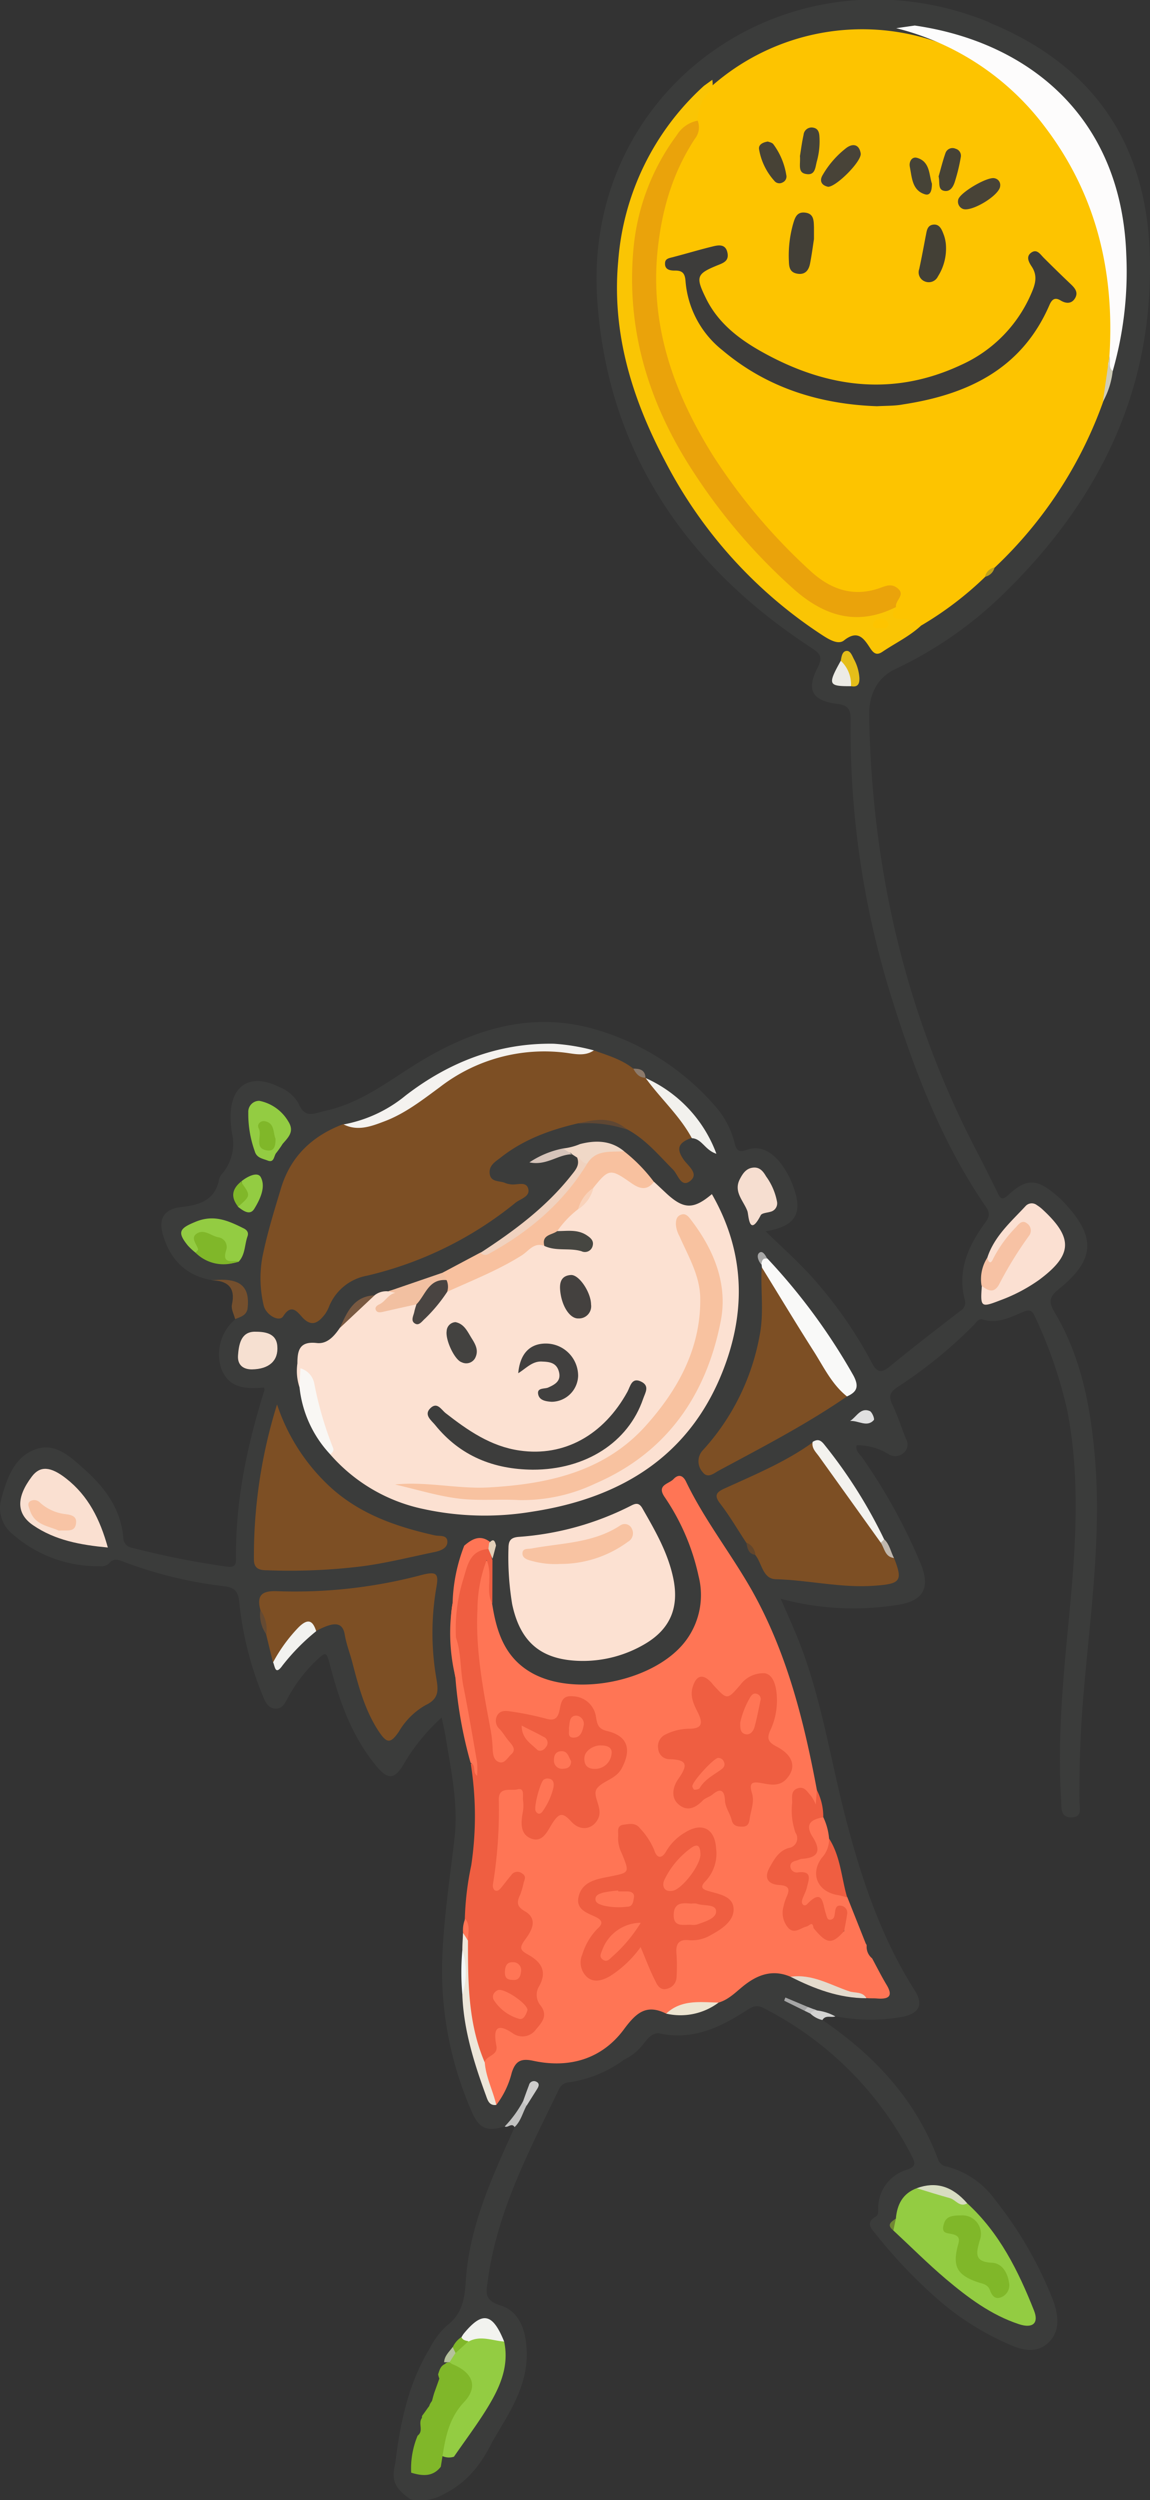 <?xml version="1.0" encoding="UTF-8"?> <svg xmlns="http://www.w3.org/2000/svg" viewBox="0 0 177.99 386.7"><rect x="0" y="0" width="177.99" height="386.7" fill="#333333" stroke="none"/> <defs> <style>.cls-1{fill:#3b3c3b;}.cls-2{fill:#fdc400;}.cls-3{fill:#744f2d;}.cls-4{fill:#c2c2c1;}.cls-5{fill:#d3d3d2;}.cls-6{fill:#fce1d2;}.cls-7{fill:#ff7555;}.cls-8{fill:#7d4f24;}.cls-9{fill:#ef5e41;}.cls-10{fill:#fac504;}.cls-11{fill:#fdfcfc;}.cls-12{fill:#93cc42;}.cls-13{fill:#f8c19f;}.cls-14{fill:#fbe0d2;}.cls-15{fill:#fae0d1;}.cls-16{fill:#f9f9f8;}.cls-17{fill:#f4f2ef;}.cls-18{fill:#80b729;}.cls-19{fill:#f6ded0;}.cls-20{fill:#f7c2a4;}.cls-21{fill:#f3f2ee;}.cls-22{fill:#f6e0d1;}.cls-23{fill:#f9f7f4;}.cls-24{fill:#ede6d9;}.cls-25{fill:#f2f1ed;}.cls-26{fill:#f2c0a1;}.cls-27{fill:#f0d2bf;}.cls-28{fill:#f2f2ef;}.cls-29{fill:#f2f3ef;}.cls-30{fill:#f0d8c7;}.cls-31{fill:#e4dbcd;}.cls-32{fill:#ede5d1;}.cls-33{fill:#d7ddc1;}.cls-34{fill:#e5be19;}.cls-35{fill:#ecebe5;}.cls-36{fill:#d6c4ba;}.cls-37{fill:#795941;}.cls-38{fill:#e0e0e0;}.cls-39{fill:#cecdcc;}.cls-40{fill:#ceccb8;}.cls-41{fill:#5f4733;}.cls-42{fill:#f2f7f7;}.cls-43{fill:#c1b8ae;}.cls-44{fill:#a6a6a6;}.cls-45{fill:#e3d0b9;}.cls-46{fill:#b5c19c;}.cls-47{fill:#654a32;}.cls-48{fill:#a7a7a6;}.cls-49{fill:#8c7a6b;}.cls-50{fill:#62462c;}.cls-51{fill:#c4c4c4;}.cls-52{fill:#bda01d;}.cls-53{fill:#718733;}.cls-54{fill:#eaa30b;}.cls-55{fill:#3d3c3a;}.cls-56{fill:#423f37;}.cls-57{fill:#434036;}.cls-58{fill:#484338;}.cls-59{fill:#484337;}.cls-60{fill:#454338;}.cls-61{fill:#474236;}.cls-62{fill:#464236;}.cls-63{fill:#464337;}.cls-64{fill:#f8c2a0;}.cls-65{fill:#3d3d3c;}.cls-66{fill:#41403f;}.cls-67{fill:#44413f;}.cls-68{fill:#434240;}.cls-69{fill:#464641;}.cls-70{fill:#494441;}.cls-71{fill:#f9d2ba;}.cls-72{fill:#f8c3a2;}.cls-73{fill:#f8c4a5;}</style> </defs> <g id="strokes"> <path class="cls-1" d="M414.17,34.62c16,6.55,24.26,18.6,24.8,35.72.68,21.38-8.13,38.78-23.32,53.28a61.38,61.38,0,0,1-16.11,11c-3.14,1.49-4.05,4.49-4,7.21.42,23.66,5.63,46.2,16.62,67.28q1.63,3.15,3.19,6.33c.43.89.64,1.51,1.76.47,2.73-2.54,4.36-2.49,7.2-.11a15.16,15.16,0,0,1,1.38,1.28c5,5.33,4.87,8.83-.79,13.41-1.65,1.33-1.53,2.1-.56,3.75,4.06,6.88,5.49,14.54,6.15,22.37,1,11.93-.65,23.76-1.69,35.61q-.78,8.72-.71,17.47c0,1,.52,2.49-1.23,2.51s-1.53-1.46-1.6-2.62c-.57-9.08.23-18.1,1.1-27.12,1.07-11.08,2-22.15-.16-33.22a70.14,70.14,0,0,0-5-14.5c-.38-.87-.75-1.17-1.76-.75-2,.83-4,1.93-6.33,1.2-.61-.19-1,.43-1.33.81a70.85,70.85,0,0,1-11.9,9.68c-1.16.79-1.34,1.44-.74,2.69.82,1.69,1.39,3.51,2.09,5.26a1.71,1.71,0,0,1-.31,2.16,1.94,1.94,0,0,1-2.4.22,9.13,9.13,0,0,0-4.91-1.37c-.22.91.46,1.34.85,1.89a87.77,87.77,0,0,1,8.92,16.09c1.77,4.08.63,6.2-3.77,6.76a43.12,43.12,0,0,1-17.77-1c1,2.25,1.81,4.06,2.56,5.9,3.78,9.25,5.15,19.15,7.69,28.73,2.4,9.09,5.41,17.93,10.5,25.94,1.37,2.17.74,3.51-1.75,4.07a28.25,28.25,0,0,1-10.57-.07c-.91-.45-2,0-2.87-.48-.48-.24-1-.47-1.47-.67-.66-.35-1.41-.52-2-.91a5.66,5.66,0,0,0,1.54.75c.36.21.76.36,1.13.55.58.41,1.29.66,1.67,1.32,8.07,5.48,14.48,12.33,17.95,21.61a1.66,1.66,0,0,0,1.38,1.09,13.36,13.36,0,0,1,7.44,5.14A60.21,60.21,0,0,1,424,386.87a11.07,11.07,0,0,1,.42,1.35c.45,1.94.4,3.78-1.17,5.25s-3.52,1.25-5.32.54a42.36,42.36,0,0,1-11.8-7.31,77.48,77.48,0,0,1-9.59-10.08c-.75-.91-1.53-1.76,0-2.66.51-.31.38-.81.4-1.27a6.2,6.2,0,0,1,4.46-6c1.22-.44,1.39-.84.8-2a52.37,52.37,0,0,0-23-23c-1.31-.69-2,0-2.95.55-4.07,2.62-8.33,4.49-13.34,3.33-1.17.08-1.76,1-2.39,1.77a8,8,0,0,1-2.91,2.33,18.86,18.86,0,0,1-8.43,3.49,1.86,1.86,0,0,0-1.65,1.09c-4.59,9.5-9.56,18.84-11,29.51-.25,1.83-.68,3.12,2,3.94,2.9.91,3.89,3.88,4,6.91.23,4.57-1.85,8.36-4.1,12.1-.4.67-.79,1.35-1.18,2-1.65,3.36-3.82,6.25-7.25,8a7.52,7.52,0,0,1-5.38,1c-2.53-1.73-3.08-3-2.42-5.61.75-6.21,2-12.28,5.3-17.72a12.5,12.5,0,0,1,2.67-3.57c2.42-1.82,2.77-4.16,2.95-7,.51-7.74,3.53-14.79,6.68-21.77l.87-1.94a9.22,9.22,0,0,1,1.54-3.58c.39-.66.69-1.36,1.22-2.35a13,13,0,0,0-1.11,2.11c-.87,1.4-1.47,3-3.17,3.72-2.78.84-4,.38-5.18-2.44a54.17,54.17,0,0,1-4.51-23.24c.21-6.37,1.19-12.69,1.92-19,.59-5.2-.55-10.35-1.37-15.48-.14-.9-.36-1.79-.63-3.09a30.55,30.55,0,0,0-5.92,7.28c-1.35,2.27-2.38,2.38-4.09.35-3.79-4.52-5.74-9.9-7.21-15.5-.65-2.44-.64-2.42-2.46-.68a23.11,23.11,0,0,0-4.21,5.66c-.41.76-.81,1.59-1.9,1.51s-1.49-1-1.85-1.86a51.71,51.71,0,0,1-3.69-14.6c-.16-1.66-.73-2.29-2.39-2.47a65.52,65.52,0,0,1-15.12-3.63c-.95-.34-1.84-.93-2.73.19a1.85,1.85,0,0,1-1.32.35,20,20,0,0,1-13.63-5.06,5.13,5.13,0,0,1-1.63-5.37c.85-3.17,2-6.49,5.31-7.66,3.1-1.11,5.51,1.28,7.67,3.22,3.11,2.79,5.52,6.07,5.89,10.43a1.59,1.59,0,0,0,1.4,1.6,131.44,131.44,0,0,0,14.58,2.9c.95.13,1.49,0,1.47-1.13-.12-9,1.73-17.67,4.41-26.2,0-.06,0-.14-.09-.36-2.69.21-5.41.21-6.61-2.95a7.13,7.13,0,0,1,2.21-7.65,3.69,3.69,0,0,0,1.1-2.69c-.22-2.47-.92-3.14-3.48-3.19a2.85,2.85,0,0,1-1.36-.15c-4-.71-6.4-3.24-7.49-7-.75-2.57.22-4,2.88-4.29,2.85-.33,5.25-1.08,5.83-4.38a2.22,2.22,0,0,1,.48-.8,7.15,7.15,0,0,0,1.5-6.21,17.17,17.17,0,0,1-.22-2.58c0-4.92,3.1-6.81,7.52-4.6a5.92,5.92,0,0,1,3,2.55c1,2.4,2.29,1.55,4.25,1.11,5.81-1.3,10.17-5,15.07-7.9,8.08-4.76,16.75-7.4,26.22-4.78A38.84,38.84,0,0,1,371.54,202a13.51,13.51,0,0,1,3.14,5.76c.26,1.06.51,1.69,1.87,1.21,2-.72,3.66.15,5,1.69a12.52,12.52,0,0,1,2.21,3.89c1.6,4.19.43,6.24-4.24,7,2.82,2.76,5.69,5.26,8.14,8.18a66.08,66.08,0,0,1,8.25,12.07c.87,1.7,1.55,1.71,2.92.58,3.53-2.9,7.15-5.68,10.77-8.48a1.49,1.49,0,0,0,.74-1.76c-1.16-4.44.48-8.2,3-11.7.63-.87,1.1-1.47.3-2.64-6.88-10-11.13-21.16-14.7-32.61a138.3,138.3,0,0,1-6.26-42.62c0-1.55-.2-2.37-2.05-2.59-3.92-.48-4.85-2.15-3.06-5.61.93-1.8.21-2.29-1.13-3.17-19.51-12.77-31.51-30.6-33-54-2.06-32.88,30.16-55.12,60.68-42.65" transform="translate(-261.02 -31.11)"></path> <path class="cls-2" d="M422.39,49.37A35.25,35.25,0,0,0,365,90.23c.17.44.32.88.49,1.32,4.34,11,11.8,20,20.31,28.08,3.21,3.05,7,4.45,11.48,3.13,2.05-.6,2.29-.28,1.88,1.9-.07.85-1.47,2,.24,2.44,1.37.35,2.72,1.13,4.23.74a52.52,52.52,0,0,0,9.89-7.53c.51-.46,1-1,1.47-1.43a65.5,65.5,0,0,0,16.76-25.61,66.85,66.85,0,0,0,1.53-7.15C434.21,72.06,430.93,59.65,422.39,49.37Z" transform="translate(-261.02 -31.11)"></path> <path class="cls-3" d="M293.72,229.1c.54,0,1.09-.06,1.63-.06,3.07,0,4.32,1.34,4,4.34-.11,1.18-1.09,1.4-1.94,1.75-.18-.74-.64-1.53-.5-2.21C297.53,230.16,296.18,229.2,293.72,229.1Z" transform="translate(-261.02 -31.11)"></path> <path class="cls-4" d="M339.14,360a17.78,17.78,0,0,0,2.81-3.85.75.75,0,0,1,.59.58c-.63,1.13-.89,2.45-1.88,3.37C340.2,359.36,339.63,360.28,339.14,360Z" transform="translate(-261.02 -31.11)"></path> <path class="cls-5" d="M387.46,342.06a7.76,7.76,0,0,1,2.85.92c-.65.24-1.51-.27-2,.56a3.83,3.83,0,0,1-1.86-1C386.43,341.65,386.93,341.82,387.46,342.06Z" transform="translate(-261.02 -31.11)"></path> <path class="cls-6" d="M307.38,245.69a8,8,0,0,1-.33-3.7c0-2,.31-3.47,3-3.16,1.59.19,2.69-1.05,3.56-2.33,1.51-2,2.88-4.12,5.38-5.05a2.91,2.91,0,0,1,2.14-.61,1.56,1.56,0,0,1,1.6.16c-.39,1.12-1.61,1.28-2.33,2.28a17.19,17.19,0,0,0,3.66-.77c.56-.16,1.19-.62,1.66.18.29.67-.12,1.39.06,2.19,2-1,2.81-3,4.36-4.32,4.44-2.41,9.24-4.15,13.4-7.09a2.23,2.23,0,0,1,2-.16c1.66.6,3.43.26,5.12.59.37.07.87.12,1-.34s-.27-.83-.69-1.07c-1.15-.64-2.48-.26-3.68-.63-.85-.38-.74-.9-.13-1.39a38.78,38.78,0,0,1,2.88-2.7,6.88,6.88,0,0,0,2.47-3.3c2.13-2.88,3.06-3.16,6-1.26a5.24,5.24,0,0,0,3.75.7l1.89,1.77c2.68,2.48,4.2,2.53,7.05.12,4.8,8.36,5.34,17.09,2.2,26-5,14.16-15.91,21-30.17,23.14a44.64,44.64,0,0,1-16.69-.44,26.28,26.28,0,0,1-14.4-8.43c-1.78-4.23-2.19-8.89-4.21-13.05C307.73,243.85,308.43,245,307.38,245.69Z" transform="translate(-261.02 -31.11)"></path> <path class="cls-7" d="M383.38,336.85c-2.56-1.1-4.8-.47-6.95,1.15-1.34,1-2.49,2.35-4.19,2.84-2.69.64-5.48.78-8.11,1.71-3.05-1.51-4.61-.18-6.53,2.41-3.4,4.61-8.46,6.1-14.07,4.88-1.91-.41-2.73.07-3.3,1.83a13.6,13.6,0,0,1-2.39,5,12.26,12.26,0,0,1-2.28-6.55c.69-1.61,1.94-3,1.8-5-.06-.93.88-1.18,1.77-1,.54.14,1,.45,1.53.64a2.53,2.53,0,0,0,2.84-.54,2.31,2.31,0,0,0,.64-2.79,5,5,0,0,1-.09-4.11,2.64,2.64,0,0,0-1.3-3.43c-1.48-.91-1.87-2-.84-3.52.9-1.32,1-2.63-.45-3.75a2.25,2.25,0,0,1-.61-2.58c.21-.78.84-1.56.18-2.44-1.12.1-1.41,1.2-2.16,1.71-1.21.8-2.13.45-2-1,.37-4.4.75-8.78.85-13.19,0-1.95,1.79-2,3.18-2,1.57-.09,1.64,1.15,1.72,2.28s-.1,2.05-.1,3.07a1.8,1.8,0,0,0,.89,1.81c.81.37,1.32-.22,1.82-.73a16.28,16.28,0,0,0,1-1.29c1-1.26,2-1.7,3.33-.41.75.73,1.7,1.35,2.74.62a2.33,2.33,0,0,0,.63-2.81c-.61-1.88,0-3,1.78-3.72a4.44,4.44,0,0,0,2.28-2.61c.75-1.88.19-3.31-1.73-3.9-1.51-.47-2.52-1.15-2.72-2.82a2.84,2.84,0,0,0-1.25-1.94c-1.27-.93-2.44-.75-3,.75-.71,1.93-1.94,2.2-3.72,1.86-1.39-.26-2.77-.62-4.17-.84-.54-.08-1.15-.14-1.52.38s0,1,.27,1.52a14.63,14.63,0,0,1,1.55,2.37A2.51,2.51,0,0,1,339,304c-1.5.4-2.07-.63-2.22-1.78-.94-7.16-2.8-14.22-2.55-21.53a40,40,0,0,1,.84-6.56c.14-.72.3-1.78,1.33-1.62s.52,1.15.59,1.79c.16,1.63-.25,3.29.21,4.91.65,4.15,1.85,8,5.7,10.39,6.79,4.25,19.84,1.58,24.46-5a11.79,11.79,0,0,0,1.79-9.68,34.67,34.67,0,0,0-5.27-12.28c-1.28-1.88.67-2,1.38-2.76s1.43-.67,1.94.39c2.89,6,7,11.17,10.26,16.94,5.38,9.61,8,20.1,10,30.8a3.67,3.67,0,0,1-.15,2.38.74.74,0,0,1-.21,0c-1-.27-1.23-2.14-2.34-1.47s-.42,2-.48,3.1a1.82,1.82,0,0,0,.06.7c1,2.47.56,4.38-2,5.57a3.2,3.2,0,0,0-1.32,1.62c-.53,1.07-.62,2,.91,2.24,1.78.26,1.87,1.36,1.44,2.75a5.93,5.93,0,0,0-.39,2.07c.07,1.42.59,2.27,2.23,1.76.74-.23,1.61-1,2.19.27.3,1.26.7,2.39,2.26,2.56,1.16.13,1.42-.7,1.74-1.5a.86.86,0,0,1,.52-.35c1.38.8,1.42,2.09,1.22,3.57,0-.15.14-.16.15-.2.21-.8-.06-2,1.43-1.71.14,0,.22.21.3.35a.51.51,0,0,1,.13.43A2.29,2.29,0,0,0,396,334c.73,1.35,1.42,2.73,2.21,4.05,1.12,1.83.34,2.3-1.44,2.16-.54-.05-1.08,0-1.62-.06C391.11,339.39,387.38,337.67,383.38,336.85Z" transform="translate(-261.02 -31.11)"></path> <path class="cls-8" d="M352.94,193.57c2.11.77,4.3,1.38,6.1,2.83a8.06,8.06,0,0,1,1.89,1.4l0,0c2.84,2,4.64,4.85,6.69,7.52a2.11,2.11,0,0,1,.46,1.78c-2.09.74-2.44,1.66-1.24,3.38.72,1,2.41,2.18,1,3.29s-1.88-1-2.66-1.77c-2.23-2.24-4.25-4.7-7.1-6.22-2.38-1.5-5-1.37-7.58-.93-4.3,1-8.41,2.48-11.94,5.26-.86.67-1.93,1.25-1.74,2.58s1.6,1,2.44,1.41a3.17,3.17,0,0,0,.69.17c.94.22,2.38-.52,2.78.56.49,1.33-1.11,1.66-1.92,2.3a56.89,56.89,0,0,1-23,11.29,7.83,7.83,0,0,0-5.81,4.65,6.25,6.25,0,0,1-.65,1.26c-1,1.3-2.06,2.17-3.58.48-.8-.9-1.69-2.06-2.91-.13-.61,1-2.74-.2-3.05-1.75a18.26,18.26,0,0,1-.17-7.44c.73-3.62,1.82-7.12,2.88-10.63,1.5-4.95,4.89-8.1,9.64-9.89,4.73.36,8.46-2,12.08-4.53,4.08-2.85,8.17-5.54,13.15-6.67,4.17-1,8.26-.64,12.4-.13C352.21,193.73,352.59,193.84,352.94,193.57Z" transform="translate(-261.02 -31.11)"></path> <path class="cls-9" d="M337.22,279.16c-1.12-2,.12-4.29-.88-6.77a21.74,21.74,0,0,0-1.42,7.59c-.33,6.39.91,12.63,2.07,18.87a20.43,20.43,0,0,1,.28,2.8c.05.8.14,1.71,1,2s1.32-.72,1.87-1.2c.82-.71.21-1.38-.32-2s-.91-1.29-1.43-1.87a1.71,1.71,0,0,1-.42-2.14c.49-.85,1.37-.74,2.12-.62a46.55,46.55,0,0,1,5.52,1.13c1.15.33,1.67-.07,1.93-1,.32-1.18.24-2.68,2.13-2.48a3.71,3.71,0,0,1,3.59,3.15c.19,1.23.36,1.9,1.75,2.23,3.16.76,3.82,2.81,2.22,5.79-.87,1.61-2.77,1.86-3.75,3s.91,3,.15,4.68-2.71,2.16-4.2.52c-1.3-1.42-1.85-1.36-2.88.21-.75,1.14-1.48,3.12-3.3,2.43s-1.6-2.6-1.28-4.28a5.7,5.7,0,0,0,0-1.65c-.08-.7.3-2-.9-1.68-1,.25-2.88-.48-2.85,1.59a71.14,71.14,0,0,1-.91,13.12,1.07,1.07,0,0,0,.23.85c.37.3.75,0,1-.3.55-.66,1.06-1.36,1.61-2a1.14,1.14,0,0,1,1.66-.27c.68.4.44.88.27,1.41a14.92,14.92,0,0,1-.51,1.8c-.52,1.11-.73,1.83.69,2.65,2.13,1.23,1,3.09,0,4.43s-.6,1.66.54,2.3c2.2,1.24,2.83,2.72,1.69,4.82a2.54,2.54,0,0,0,.18,3c1.26,1.63.14,2.72-.71,3.74a2.56,2.56,0,0,1-3.43.68c-2.72-1.88-3.18-.74-2.68,1.83.32,1.6-1.75,1.47-1.85,2.72-2.07-1.93-2.06-4.64-2.54-7.13-.73-3.81-.49-7.68-.5-11.54-.19-1.18.34-2.37,0-3.56a45.71,45.71,0,0,1,1-8.41,51.33,51.33,0,0,0-.08-15.7c.66-.22.67.29.79.68a3.54,3.54,0,0,0-.25-.94,92.17,92.17,0,0,1-2.37-12.35c-.32-2.24-.48-4.49-.87-6.72a27.5,27.5,0,0,1,1.4-10.88c.66-2.22,1.47-3.73,4.15-3,.64.41.19,1.16.51,1.68Z" transform="translate(-261.02 -31.11)"></path> <path class="cls-6" d="M351,288c-6.14-.09-9.45-2.81-10.71-8.78a44.3,44.3,0,0,1-.57-8.68c0-1.18.39-1.64,1.62-1.73a45.27,45.27,0,0,0,17.16-4.73c.73-.37,1.35-.73,1.94.31,2,3.49,4,6.93,4.81,10.95.88,4.42-.5,7.71-4.35,10A18.89,18.89,0,0,1,351,288Z" transform="translate(-261.02 -31.11)"></path> <path class="cls-8" d="M301.32,280.11c-.66-2.48.46-3,2.77-2.89a76.43,76.43,0,0,0,22.32-2.55c2.21-.54,2.54-.16,2.14,2a41.33,41.33,0,0,0,0,14c.28,1.71.52,3.14-1.63,4.15a11.21,11.21,0,0,0-4.15,4.09c-1.32,1.94-1.88,1.85-3.12,0-2.16-3.26-3.14-7-4.1-10.68-.37-1.43-.92-2.8-1.17-4.29-.34-2-1.65-2.06-4.45-.56-1.07-.81-1.81-.61-2.85.35-1.46,1.36-1.92,3.53-3.82,4.47l-1.05-4.31C301.87,282.65,301.74,281.35,301.32,280.11Z" transform="translate(-261.02 -31.11)"></path> <path class="cls-8" d="M399.39,272.08c1.41,3.54,1,4-2.92,4.28-5.21.41-10.26-.87-15.41-1-2-.07-2.1-2.45-3.12-3.72-.53-.58-.93-1.27-1.4-1.9-1.33-2-2.55-4.12-4-6-1-1.26-.76-1.8.61-2.41,4.68-2.13,9.45-4.1,13.66-7.13,3.59,5.08,7.38,10,10.76,15.25C398.2,270.26,398.43,271.42,399.39,272.08Z" transform="translate(-261.02 -31.11)"></path> <path class="cls-8" d="M303.9,248.33a30.35,30.35,0,0,0,8.42,12.94c4.61,4.12,10.16,6,16,7.31.69.16,1.87-.13,1.94.91s-1,1.47-2,1.67c-3.82.79-7.63,1.76-11.5,2.24a91.56,91.56,0,0,1-14.34.58c-1.13,0-2.07-.17-2.1-1.6A78.65,78.65,0,0,1,303.9,248.33Z" transform="translate(-261.02 -31.11)"></path> <path class="cls-10" d="M371.27,43.45c.08.64.14,1.4-.34,1.79-1.48,1.19-1.75,2.84-2,4.53-6.75,6.55-9.14,14.73-9.36,23.91-.26,11.54,3.79,21.58,10,31a84.79,84.79,0,0,0,15.11,17.41c4,3.52,8.52,4.93,13.72,2.83a1.16,1.16,0,0,1,1.32.07c-.95,1.26-.53,2,.94,1.85,1.23-.13,1.93.83,2.95,1-1.79,1.68-4,2.72-6,4.07-.83.56-1.31.35-1.88-.51-.95-1.44-1.88-3-4.09-1.23-.92.72-2.36-.18-3.45-.89a71.11,71.11,0,0,1-24.26-26.9c-5.09-9.63-8.24-19.79-7.23-30.85a40.7,40.7,0,0,1,13.28-27.15" transform="translate(-261.02 -31.11)"></path> <path class="cls-8" d="M392.11,247.09c-6.32,4.35-13.12,7.86-19.85,11.48-.77.42-1.71,1.29-2.5.21a2.49,2.49,0,0,1,.09-3.42,35.74,35.74,0,0,0,8.73-17.63c.71-3.5.14-7,.33-10.57,1-.15,1.34.73,1.69,1.35a200.76,200.76,0,0,0,11.33,17.91A1.18,1.18,0,0,1,392.11,247.09Z" transform="translate(-261.02 -31.11)"></path> <path class="cls-11" d="M402.6,35.06c17.58,2.54,32,14.11,32.74,35.45a55.78,55.78,0,0,1-2.1,18c-1.32-.52-.41-1.53-.51-2.32.82-13-2-25-10.05-35.54a41.2,41.2,0,0,0-22.95-15.18" transform="translate(-261.02 -31.11)"></path> <path class="cls-12" d="M399.68,374.24c.19-2.18,1.06-3.88,3.23-4.69,2.92-.29,5.36,1,7.81,2.34,5,4.58,7.9,10.44,10.34,16.59.77,1.94-.19,2.8-2.31,2.11-4.33-1.42-7.92-4.12-11.34-7-2.81-2.38-5.42-5-8.12-7.5C398.62,375.29,399.5,374.84,399.68,374.24Z" transform="translate(-261.02 -31.11)"></path> <path class="cls-13" d="M345.27,223.81c-1.61-.62-2.43.8-3.48,1.45-3.65,2.31-7.66,3.87-11.56,5.65a12.52,12.52,0,0,1-.65-1.77,1.29,1.29,0,0,1,0-1.22l5.76-3.06c3.57-1.14,6.33-3.57,9.11-5.89a36.85,36.85,0,0,0,7.15-8.29c1.56-2.23,3.64-2.36,6-1.51a25.05,25.05,0,0,1,4.63,4.74c-1.16,1.49-2.35,1-3.61.11-3.13-2.2-3.39-2.15-5.77.81-.85,1.06-1.53,2.24-2.37,3.31a15.38,15.38,0,0,0-3.21,3.38C347,222.59,345.88,223,345.27,223.81Z" transform="translate(-261.02 -31.11)"></path> <path class="cls-9" d="M386.93,329.31c-.15-1.16-.64-.33-1.08-.23-.93.21-1.87,1.22-2.82.22a3.56,3.56,0,0,1-.74-3.33,7.79,7.79,0,0,1,.51-1.57c.57-1.26.14-1.65-1.17-1.74-1.85-.13-2.39-1.16-1.45-2.8.69-1.2,1.36-2.47,2.91-2.93a1.51,1.51,0,0,0,1.05-2.36,10.33,10.33,0,0,1-.51-4.65c0-.84-.23-1.86.85-2.22s1.52.61,2.09,1.21a6.32,6.32,0,0,1,.71,1.3c.07-1,.12-1.6.16-2.25a9,9,0,0,1,1,4.27c-.76.88-1.82,1.45-1.06,3.09,1.23,2.67,1,2.94-2,3.9a1.13,1.13,0,0,0-.82.64c.6.64,2.13.29,2.14,1.67a13.32,13.32,0,0,1-.65,3c2.23-1.11,2.81.4,3.38,2.22.72-1,1.52-2,2.49-1,1.24,1.29.75,2.72-.28,4h0c-.4.9-.64,1.89-2,1.88C388.05,331.65,387.46,330.55,386.93,329.31Z" transform="translate(-261.02 -31.11)"></path> <path class="cls-12" d="M339.05,393.27c.83,3.93-.75,7.27-2.71,10.44-1.57,2.53-3.37,4.92-5.06,7.37a2.49,2.49,0,0,1-2.14-.29,10.88,10.88,0,0,1,2-8.57c1.78-2.54,1.65-3.2-.47-5.48-.49-.83.26-1.33.52-2a5.77,5.77,0,0,1,2.48-2.13A4.83,4.83,0,0,1,339.05,393.27Z" transform="translate(-261.02 -31.11)"></path> <path class="cls-14" d="M413.83,225.63c1.09-3.34,3.69-5.57,5.94-8a1.29,1.29,0,0,1,1.73-.13,5.92,5.92,0,0,1,.93.72c4.74,4.39,4.59,7-.59,10.85a25.74,25.74,0,0,1-6,3.15c-3,1.16-3.1,1.09-2.86-2.2,1.19-.08,2.31-.25,2.88-1.54a30.39,30.39,0,0,1,3.53-5.83,1.13,1.13,0,0,0,.08-1.46c-1.83.61-2.42,2.43-3.53,3.72-.46.53-.61,1.36-1.27,1.66C413.63,227,413.61,226.37,413.83,225.63Z" transform="translate(-261.02 -31.11)"></path> <path class="cls-15" d="M277.71,270.46c-4.25-.4-8.15-1.11-11.56-3.44-2.61-1.78-2.64-4.31-.2-7.54,1.28-1.7,2.91-1.57,5.3.3C274.7,262.47,276.5,266.11,277.71,270.46Z" transform="translate(-261.02 -31.11)"></path> <path class="cls-16" d="M392.11,247.09c-2.27-1.81-3.52-4.38-5-6.75-2.78-4.35-5.44-8.78-8.16-13.18l-.06-.47c-.25-.85-.23-1.44.91-.92a94.06,94.06,0,0,1,13.31,18.09C394,245.54,393.69,246.39,392.11,247.09Z" transform="translate(-261.02 -31.11)"></path> <path class="cls-17" d="M352.94,193.57c-1.37.94-2.9.56-4.33.37a26.44,26.44,0,0,0-19.51,5.31c-2.72,2-5.4,4.1-8.6,5.3-2,.76-4.11,1.57-6.3.47a21.12,21.12,0,0,0,9.61-4.48c6.66-5.13,14.29-8.14,22.92-8A31.73,31.73,0,0,1,352.94,193.57Z" transform="translate(-261.02 -31.11)"></path> <path class="cls-7" d="M391.67,329.78c.15-.84.34-1.68.45-2.53a1.11,1.11,0,0,0-.94-1.39c-.78-.13-.85.5-.93,1.05s-.09,1-.66,1.11-.61-.54-.77-1c-.48-1.4-.39-4-2.88-1.4-.45.46-.92,0-.78-.59s.59-1.29.75-2c.26-1.14.93-2.6-1.36-2.33a1,1,0,0,1-1.2-.86c-.06-.71.54-.87,1.08-1a3.46,3.46,0,0,1,.66-.23c2.62-.14,3.06-1.29,1.68-3.43-1.25-2-.13-2.69,1.68-3a9.57,9.57,0,0,1,.89,3.29,3.23,3.23,0,0,1-.32,2.87c-1.72,2.94-1.24,4.18,2,5.4a3.16,3.16,0,0,1,1.14.79l2.82,7.09c-2.8.05-.36,2.19-1.33,3.14C392.1,333.46,393.22,331.05,391.67,329.78Z" transform="translate(-261.02 -31.11)"></path> <path class="cls-18" d="M330.93,396.72c3.29,1.31,4.15,3.53,1.91,5.92-2.75,2.93-3,6.47-3.6,10-1.23,1.58-2.86,1.44-4.58.91a13.16,13.16,0,0,1,1-5.73c1-.76,0-1.93.68-2.76a.46.46,0,0,1,.05-.36c.37-.47.71-1,1.06-1.45.39-1.38,2.59-2.08,1.75-3.92a2.67,2.67,0,0,1-.37-1c.21-.62.35-1.28,1.08-1.6A.67.67,0,0,1,330.93,396.72Z" transform="translate(-261.02 -31.11)"></path> <path class="cls-12" d="M291.28,224.86a10.43,10.43,0,0,1-1.19-1.11c-1.7-2.1-1.28-2.66,1.22-3.68,2.8-1.15,5-.18,7.37,1,.63.3.85.71.64,1.29-.46,1.3-.33,2.81-1.37,3.9-1.54.44-2.74.53-2.66-1.72.06-1.55-1.37-1.7-2.49-1.93-.8-.16-.84.42-.78,1S292.31,224.9,291.28,224.86Z" transform="translate(-261.02 -31.11)"></path> <path class="cls-19" d="M381.27,216.91a1.34,1.34,0,0,1-1,1.62c-.52.16-1.33.19-1.51.54-1.83,3.55-1.86-.09-2.06-.63-.58-1.61-2.22-3-1.15-5,.47-.9,1-1.64,2.05-1.74s1.57.64,2,1.37A9.67,9.67,0,0,1,381.27,216.91Z" transform="translate(-261.02 -31.11)"></path> <path class="cls-12" d="M301.15,201.37a6.7,6.7,0,0,1,4.49,3.19c1,1.57,0,2.45-.88,3.48a16.31,16.31,0,0,1-.95,1.35c-.43.44-.3,1.63-1.36,1.22-.75-.3-1.71-.39-2-1.44a17,17,0,0,1-1-6A1.69,1.69,0,0,1,301.15,201.37Z" transform="translate(-261.02 -31.11)"></path> <path class="cls-20" d="M413.83,225.63c.19.74.51,1.08.91.16a19.9,19.9,0,0,1,3.54-4.89c.46-.54,1-1.17,1.75-.53a1.33,1.33,0,0,1,.23,1.91,59,59,0,0,0-4.64,7.55c-.84,1.42-1.75.84-2.68.14A6.14,6.14,0,0,1,413.83,225.63Z" transform="translate(-261.02 -31.11)"></path> <path class="cls-21" d="M397.34,269.71q-4.77-6.66-9.54-13.31c-.48-.68-1.2-1.29-1-2.28.83-.51,1.29-.26,1.89.53a75.61,75.61,0,0,1,9.17,14.54C398,269.69,397.79,269.81,397.34,269.71Z" transform="translate(-261.02 -31.11)"></path> <path class="cls-22" d="M300,242.91c-1.2,0-2.27-.56-2.14-2.2s.44-3.58,2.54-3.63c1.39,0,3.37.1,3.54,2.2C304.14,241.56,302.68,242.87,300,242.91Z" transform="translate(-261.02 -31.11)"></path> <path class="cls-23" d="M307.38,245.69c0-.94.09-1.88.14-2.95a3.05,3.05,0,0,1,2.12,2.24,55,55,0,0,0,2.93,10.07c.18.4-.09.74-.44,1A17.87,17.87,0,0,1,307.38,245.69Z" transform="translate(-261.02 -31.11)"></path> <path class="cls-24" d="M333.45,331.23c0,6.41,0,12.83,2.6,18.88.18,2.3,1.27,4.36,1.78,6.56-1.08.16-1.34-.73-1.58-1.41-1.83-5-3.46-10.14-3.67-15.56a27,27,0,0,0,0-7.07c0-.85.07-1.7.1-2.55C333.37,330.18,333.11,330.9,333.45,331.23Z" transform="translate(-261.02 -31.11)"></path> <path class="cls-25" d="M368.1,207.15c-1.88-3.49-4.86-6.13-7.15-9.3a20.67,20.67,0,0,1,10.95,11.71C370.12,209,369.67,207.23,368.1,207.15Z" transform="translate(-261.02 -31.11)"></path> <path class="cls-9" d="M392.14,324.58a12.92,12.92,0,0,0-1.36-.35c-3.16-.47-4.45-3.21-2.58-5.76a4.25,4.25,0,0,0,1.14-3C391.13,318.27,391.24,321.54,392.14,324.58Z" transform="translate(-261.02 -31.11)"></path> <path class="cls-26" d="M329.62,227.92l.52,1.18c-2.06.62-2.76,2.94-4.67,3.75-1.77.39-3.53.77-5.29,1.18-.42.09-.82.1-1-.32s.21-.71.55-.86c.93-.42,1.36-1.56,2.48-1.78l-1.1-.23Z" transform="translate(-261.02 -31.11)"></path> <path class="cls-27" d="M351.92,211.05c-3.74,6.13-9,10.56-15.27,14a1,1,0,0,1-1.27-.17c5.21-3.39,10.17-7.06,14.07-12,.65-.82,1.34-1.57.9-2.72C351.28,209.74,351.57,210.45,351.92,211.05Z" transform="translate(-261.02 -31.11)"></path> <path class="cls-7" d="M331.59,284.37c.83,2.45.66,5.05,1.15,7.56.78,3.9,1.44,7.83,2.12,11.75a14.32,14.32,0,0,1,0,2.09c-.76-.61-.12-1.69-1-2a67.54,67.54,0,0,1-2.35-13.15c-.37-1.78,0-3.65-.65-5.39A.94.94,0,0,1,331.59,284.37Z" transform="translate(-261.02 -31.11)"></path> <path class="cls-18" d="M291.28,224.86c.14-.17.43-.39.4-.53-.22-.84-1.27-1.8-.13-2.47s2.19.44,3.33.63a1.51,1.51,0,0,1,1.14,2c-.7,2.23,1,1.53,1.93,1.7A6.14,6.14,0,0,1,291.28,224.86Z" transform="translate(-261.02 -31.11)"></path> <path class="cls-7" d="M331.59,284.37l-.41.44a14.23,14.23,0,0,1-.11-5.74,26.33,26.33,0,0,1,1.8-8.89c1.25-1.09,2.55-1.78,4.09-.5.1.41.09.78-.35,1-2.94.25-3.23,2.57-3.91,4.75A25.88,25.88,0,0,0,331.59,284.37Z" transform="translate(-261.02 -31.11)"></path> <path class="cls-28" d="M303.29,288.21a24.36,24.36,0,0,1,3.95-5.42c1.39-1.36,2.16-1.14,2.72.61a32.37,32.37,0,0,0-5.22,5.31C303.61,290.29,303.59,288.89,303.29,288.21Z" transform="translate(-261.02 -31.11)"></path> <path class="cls-29" d="M339.05,393.27c-1.83-.13-3.66-1-5.51,0-.63.25-1.13.26-1.11-.64a3.92,3.92,0,0,1,.37-.59C335.69,388.53,337.26,388.86,339.05,393.27Z" transform="translate(-261.02 -31.11)"></path> <path class="cls-30" d="M351.92,211.05c-.74.08-.95-.78-1.57-.9l-.79-.51c-.27-.6-1.47.25-1.4-.9a9.44,9.44,0,0,0,2.63-.68c2.39-.62,4.77-.59,6.82,1.11C355.56,209.33,353.3,208.86,351.92,211.05Z" transform="translate(-261.02 -31.11)"></path> <path class="cls-12" d="M298.41,213.8c.95-.77,2.55-1.55,3-.56.75,1.48-.13,3.35-1,4.78-.69,1.18-1.75.36-2.57-.27A7,7,0,0,0,298.41,213.8Z" transform="translate(-261.02 -31.11)"></path> <path class="cls-31" d="M383.38,336.85c3.33-.49,6.15,1.27,9.11,2.26.84.28,2.06,0,2.63,1.06C390.9,340.16,387.08,338.73,383.38,336.85Z" transform="translate(-261.02 -31.11)"></path> <path class="cls-32" d="M364.13,342.55c2.36-2.22,5.27-1.76,8.11-1.71A9.84,9.84,0,0,1,364.13,342.55Z" transform="translate(-261.02 -31.11)"></path> <path class="cls-33" d="M410.72,371.89c-1.17.68-1.78-.55-2.67-.8-1.73-.48-3.43-1-5.14-1.54C405.87,368.47,408.41,369.23,410.72,371.89Z" transform="translate(-261.02 -31.11)"></path> <path class="cls-34" d="M391.15,133.31c.11-.62.21-1.42.84-1.52s.91.71,1.18,1.24a7.08,7.08,0,0,1,.86,2.87c.05.92-.19,1.56-1.3,1.34C391.72,136.12,391.57,134.66,391.15,133.31Z" transform="translate(-261.02 -31.11)"></path> <path class="cls-35" d="M391.15,133.31a5,5,0,0,1,1.58,3.93C389.21,137.26,389.09,137,391.15,133.31Z" transform="translate(-261.02 -31.11)"></path> <path class="cls-18" d="M298.41,213.8a.56.56,0,0,0,0,.23c1.42,2,1.42,2-.53,3.72C296.71,216.27,296.89,215,298.41,213.8Z" transform="translate(-261.02 -31.11)"></path> <path class="cls-36" d="M348.16,208.74l1.4.9c-2.15,0-3.95,1.81-6.6,1.25A14.39,14.39,0,0,1,348.16,208.74Z" transform="translate(-261.02 -31.11)"></path> <path class="cls-37" d="M319,231.45l-5.38,5.05C314.72,234.12,315.72,231.59,319,231.45Z" transform="translate(-261.02 -31.11)"></path> <path class="cls-38" d="M392.59,250.89c1-.63,1.61-2.14,3.05-1.54.36.15.78,1.22.63,1.39C395.21,251.94,393.87,250.78,392.59,250.89Z" transform="translate(-261.02 -31.11)"></path> <path class="cls-7" d="M331.07,279.07c0,1.92.07,3.83.11,5.74a22.64,22.64,0,0,1,.36,5.81A28.82,28.82,0,0,1,331.07,279.07Z" transform="translate(-261.02 -31.11)"></path> <path class="cls-39" d="M342.54,356.77l-.59-.58c.31-.87.62-1.74.95-2.6a.78.78,0,0,1,1.11-.52c.59.27.39.75.13,1.16Z" transform="translate(-261.02 -31.11)"></path> <path class="cls-40" d="M432.73,86.18c.29.75-.27,1.68.51,2.32a12.78,12.78,0,0,1-1.53,4.77Z" transform="translate(-261.02 -31.11)"></path> <path class="cls-41" d="M350.51,204.9c2.65-.72,5.26-1.12,7.58.93A18.57,18.57,0,0,0,350.51,204.9Z" transform="translate(-261.02 -31.11)"></path> <path class="cls-42" d="M332.59,332.63a12.51,12.51,0,0,1,0,7.07A38,38,0,0,1,332.59,332.63Z" transform="translate(-261.02 -31.11)"></path> <path class="cls-43" d="M397.34,269.71l.53-.52c.85.78,1,1.93,1.52,2.89C398,271.93,397.92,270.59,397.34,269.71Z" transform="translate(-261.02 -31.11)"></path> <path class="cls-44" d="M385.51,342.09l-3.1-1.53c0-.16.11-.33.17-.5l3.5,1.47C386,341.86,385.72,341.92,385.51,342.09Z" transform="translate(-261.02 -31.11)"></path> <path class="cls-45" d="M336.72,269.78c.68-.83.91-.34,1.07.37l-.54,2.05-.64-1.53C336.64,270.37,336.68,270.08,336.72,269.78Z" transform="translate(-261.02 -31.11)"></path> <path class="cls-18" d="M332.43,392.58c.21.49.67.55,1.11.64l-2,1.81c-.72,0-.72-.41-.43-.92A3.74,3.74,0,0,1,332.43,392.58Z" transform="translate(-261.02 -31.11)"></path> <path class="cls-46" d="M331.09,394.11c.15.31.29.62.43.92l-.93,1.44-.83,0C329.8,395.47,330.55,394.85,331.09,394.11Z" transform="translate(-261.02 -31.11)"></path> <path class="cls-47" d="M301.32,280.11a5.27,5.27,0,0,1,.92,3.79A5.31,5.31,0,0,1,301.32,280.11Z" transform="translate(-261.02 -31.11)"></path> <path class="cls-7" d="M333.45,331.23l-.76-1.15a4.73,4.73,0,0,1,.33-2.2C333.86,328.91,333.45,330.1,333.45,331.23Z" transform="translate(-261.02 -31.11)"></path> <path class="cls-48" d="M379.76,225.77c-.74-.12-.83.39-.91.92-.48-.56-.8-1.45-.3-1.83S379.49,225.25,379.76,225.77Z" transform="translate(-261.02 -31.11)"></path> <path class="cls-49" d="M360.93,197.8c-1,0-1.47-.65-1.89-1.4C360,196.37,360.87,196.57,360.93,197.8Z" transform="translate(-261.02 -31.11)"></path> <path class="cls-50" d="M376.54,269.7a2.24,2.24,0,0,1,1.4,1.9C376.84,271.44,376.69,270.57,376.54,269.7Z" transform="translate(-261.02 -31.11)"></path> <path class="cls-51" d="M385.51,342.09l.57-.56,1.38.53c-.39.05-.78.09-1,.49Z" transform="translate(-261.02 -31.11)"></path> <path class="cls-52" d="M413.48,120.31a1.84,1.84,0,0,1,1.47-1.43A1.88,1.88,0,0,1,413.48,120.31Z" transform="translate(-261.02 -31.11)"></path> <path class="cls-53" d="M399.68,374.24l-.39,1.84C398.15,375.19,399,374.74,399.68,374.24Z" transform="translate(-261.02 -31.11)"></path> <path class="cls-54" d="M399.7,125c-6,3-11.1,1.43-15.88-2.82a89.28,89.28,0,0,1-15.28-17.77c-7-10.58-10.68-22.16-9.46-35A34.76,34.76,0,0,1,365.78,52,4.87,4.87,0,0,1,369,49.77a2.82,2.82,0,0,1-.42,2.79C365,58,363.33,64,362.74,70.46c-1,11.48,2.68,21.54,8.56,31a90.18,90.18,0,0,0,15.1,17.91c3,2.77,6.46,4.13,10.59,2.76,1-.33,2-.93,3.07.07S399.52,124,399.7,125Z" transform="translate(-261.02 -31.11)"></path> <path class="cls-55" d="M396.74,93.94c-8.67-.31-16.89-2.75-23.87-8.63a15.17,15.17,0,0,1-5.75-10.73c-.09-1.25-.53-1.65-1.7-1.62-.73,0-1.52-.16-1.47-1.13,0-.81.81-.81,1.41-1,2-.52,3.94-1.11,5.92-1.59.91-.23,2-.43,2.31.87s-.5,1.63-1.44,2c-3.35,1.36-3.51,1.79-1.85,5.17,1.89,3.84,5.16,6.32,8.77,8.32,9.92,5.51,20.19,6.89,30.75,1.93a21.31,21.31,0,0,0,10.83-11.06c.64-1.47,1-2.76,0-4.21-.4-.62-.88-1.49,0-2.09s1.38.29,1.93.83q2,2,4.05,3.95c.66.62,1.33,1.29.81,2.23s-1.41.92-2.25.41-1.33-.26-1.74.69c-4.29,9.91-12.67,13.86-22.67,15.38C399.59,93.89,398.32,93.86,396.74,93.94Z" transform="translate(-261.02 -31.11)"></path> <path class="cls-56" d="M387,68.09c-.13.84-.32,2.31-.6,3.76-.19,1-.71,1.78-1.92,1.6s-1.33-1-1.36-1.9a18.06,18.06,0,0,1,.65-5.8c.27-.9.54-1.89,1.81-1.76,1.43.14,1.38,1.25,1.42,2.28C387,66.66,387,67.05,387,68.09Z" transform="translate(-261.02 -31.11)"></path> <path class="cls-57" d="M407.42,68.94a8.06,8.06,0,0,1-1.23,4.92,1.57,1.57,0,0,1-2,.79,1.51,1.51,0,0,1-.9-1.93c.37-1.69.68-3.39,1-5.07.17-.73.17-1.69,1.2-1.8s1.35.92,1.64,1.68A5.9,5.9,0,0,1,407.42,68.94Z" transform="translate(-261.02 -31.11)"></path> <path class="cls-58" d="M389.19,60c-1-.21-1.41-.9-.83-1.84A14.38,14.38,0,0,1,392,54c1-.75,2-.58,2.23.82C394.46,56,390.47,60,389.19,60Z" transform="translate(-261.02 -31.11)"></path> <path class="cls-59" d="M415.82,59.89c-.08,1.45-4.59,4.15-5.84,3.5a1.21,1.21,0,0,1-.66-1.37c.18-1.08,4.54-3.64,5.64-3.34A1.07,1.07,0,0,1,415.82,59.89Z" transform="translate(-261.02 -31.11)"></path> <path class="cls-60" d="M384.83,55.25c.14-.82.29-2.06.56-3.28a1.25,1.25,0,0,1,1.53-1.11c.75.15.9.76.93,1.43a11.46,11.46,0,0,1-.39,3.73c-.27.94-.22,2.28-1.7,2C384.44,57.79,384.94,56.56,384.83,55.25Z" transform="translate(-261.02 -31.11)"></path> <path class="cls-61" d="M379.86,53c.19.08.65.15.85.41a10.8,10.8,0,0,1,2,4.74,1,1,0,0,1-.57,1.18,1,1,0,0,1-1.29-.27,9.7,9.7,0,0,1-2.34-4.82C378.37,53.56,378.94,53.15,379.86,53Z" transform="translate(-261.02 -31.11)"></path> <path class="cls-62" d="M406.29,58.4c.31-1.06.62-2.35,1.06-3.6a1.15,1.15,0,0,1,1.56-.69,1.12,1.12,0,0,1,.82,1.28,28.35,28.35,0,0,1-.94,3.87c-.23.71-.69,1.57-1.67,1.36S406.52,59.35,406.29,58.4Z" transform="translate(-261.02 -31.11)"></path> <path class="cls-63" d="M405.26,59.53c0,1-.22,1.9-1.09,1.63-2-.62-2-2.6-2.33-4.23-.17-.77.29-1.64,1.11-1.41C405,56.11,404.79,58.17,405.26,59.53Z" transform="translate(-261.02 -31.11)"></path> <path class="cls-64" d="M322.15,260.71c4.93-.5,9.72.73,14.59.45,9.12-.52,17.86-2.43,24.24-9.55,4.92-5.49,8.49-11.87,8.42-19.6,0-3.54-1.86-6.61-3.24-9.75a4.32,4.32,0,0,1-.53-1.77c0-.67.09-1.27.83-1.52s1.18.38,1.53.84c3.53,4.61,5.69,9.9,4.59,15.59-2.23,11.48-8.37,20.39-19.39,25.15a26.29,26.29,0,0,1-11.84,2.57c-3.14-.17-6.32.15-9.42-.24C328.63,262.46,325.41,261.45,322.15,260.71Z" transform="translate(-261.02 -31.11)"></path> <path class="cls-65" d="M343.47,258.42c-6.07-.05-11.23-2.12-15.11-6.92-.58-.71-1.79-1.56-.73-2.59s1.67.22,2.37.77c3.44,2.68,7,5.15,11.45,5.78,6.9,1,13-2.4,16.68-9.09.45-.83.65-2.26,2.08-1.59s.68,1.72.35,2.68C358.26,254.2,351.65,258.44,343.47,258.42Z" transform="translate(-261.02 -31.11)"></path> <path class="cls-66" d="M341.23,243.5c.28-3.14,1.92-4.72,4.58-4.58a5,5,0,0,1,4.69,5,4.14,4.14,0,0,1-4.1,4c-.86-.06-1.91-.19-2.09-1.19s.94-.78,1.52-1c1.06-.47,2.06-1,1.71-2.41s-1.39-1.58-2.58-1.62C343.43,241.58,342.47,242.74,341.23,243.5Z" transform="translate(-261.02 -31.11)"></path> <path class="cls-67" d="M352.5,232.86a1.89,1.89,0,0,1-1.95,2.17c-1.42.06-2.73-2.16-2.85-4.63-.05-1.21.39-2,1.67-2.09S352.48,231,352.5,232.86Z" transform="translate(-261.02 -31.11)"></path> <path class="cls-68" d="M331.52,235.6c1.38.28,1.87,1.5,2.52,2.53s1.09,1.94.5,3.06a1.57,1.57,0,0,1-2.05.62c-1.09-.33-2.55-3.42-2.34-4.83A1.44,1.44,0,0,1,331.52,235.6Z" transform="translate(-261.02 -31.11)"></path> <path class="cls-69" d="M345.27,223.81c-.46-1.76,1.19-1.67,2-2.29,1.55,0,3.14-.3,4.57.65.62.41,1.15.87.89,1.7a1.23,1.23,0,0,1-1.72.76C349.15,224.07,347.11,224.68,345.27,223.81Z" transform="translate(-261.02 -31.11)"></path> <path class="cls-70" d="M325.47,232.85c1.41-1.43,1.88-4,4.67-3.75a2.54,2.54,0,0,1,.09,1.82,24.36,24.36,0,0,1-3.4,4.11c-.46.39-.92,1.15-1.54.81-.79-.42-.26-1.23-.14-1.87C325.23,233.59,325.36,233.22,325.47,232.85Z" transform="translate(-261.02 -31.11)"></path> <path class="cls-71" d="M350.5,218.14a5.69,5.69,0,0,1,2.37-3.31A5.44,5.44,0,0,1,350.5,218.14Z" transform="translate(-261.02 -31.11)"></path> <path class="cls-9" d="M360.17,332.26a17.09,17.09,0,0,1-4.78,4.52c-1.15.64-2.44,1.05-3.52.11a3.06,3.06,0,0,1-.72-3.5,9.73,9.73,0,0,1,2.37-4c.78-.68.82-1.23-.22-1.75-1.38-.67-3.24-1.17-2.71-3.26.58-2.28,2.81-2.64,4.65-3,3.23-.66,3.28-.52,2-3.65a5.08,5.08,0,0,1-.55-2.5c.08-.72-.31-1.75.83-1.9.88-.11,1.86-.38,2.59.6a11.08,11.08,0,0,1,2.16,3.31c.38,1.24,1.13,1.49,1.87.18a8.13,8.13,0,0,1,3-2.94c2.55-1.55,4.51-.54,4.71,2.48a6.22,6.22,0,0,1-1.54,5c-1.08,1.08-.58,1.37.49,1.67,1.58.46,3.65.77,3.76,2.66s-1.78,3.16-3.44,4.06a5.75,5.75,0,0,1-3.39.85c-1.76-.22-2.16.67-2,2.21a27.89,27.89,0,0,1,0,3.54,1.88,1.88,0,0,1-1.38,1.73c-1,.34-1.51-.34-1.84-1.05C361.62,335.93,361,334.19,360.17,332.26Z" transform="translate(-261.02 -31.11)"></path> <path class="cls-9" d="M381.27,294.13a10.81,10.81,0,0,1-1,4.55c-.57,1.21-.45,1.84.9,2.54,2.68,1.38,3.14,3.28,1.6,5-1.08,1.23-2.51.93-3.75.7-1.53-.29-2.13-.17-1.61,1.55.41,1.33-.18,2.63-.36,3.94-.1.71-.27,1.21-1.1,1.22s-1.47-.12-1.68-1c-.26-1.06-1-1.94-1.05-3.1-.06-1.36-.59-2-1.91-.88-.46.39-1.16.53-1.58,1-1.15,1.14-2.4,1.68-3.73.5s-.65-3,0-3.89c1.53-2.17,1.42-3-1.38-3.06a1.75,1.75,0,0,1-1.73-1.64,2,2,0,0,1,1.11-2.17,8.18,8.18,0,0,1,3.62-.9c1.94,0,2.31-.7,1.42-2.49-.64-1.28-1.27-2.52-.8-4,.55-1.78,1.53-2.05,2.8-.74.17.17.3.37.46.54,2.08,2.26,2.07,2.25,4.12-.12a4.39,4.39,0,0,1,3.79-1.77C380.66,290.12,381.27,291.81,381.27,294.13Z" transform="translate(-261.02 -31.11)"></path> <path class="cls-7" d="M386.93,329.31c2.06,2.52,2.84,2.6,4.74.47.05,1.26,0,2.41-1.76,2.37A2.71,2.71,0,0,1,386.93,329.31Z" transform="translate(-261.02 -31.11)"></path> <path class="cls-7" d="M342.66,342c-.05.15-.09.3-.15.44-.24.52-.55,1.11-1.19.9a6.89,6.89,0,0,1-3.87-2.89,1,1,0,0,1,.23-1.27,1.11,1.11,0,0,1,.39-.26C339,338.53,342.67,341,342.66,342Z" transform="translate(-261.02 -31.11)"></path> <path class="cls-7" d="M354.05,301.07c1.42,0,1.76.65,1.61,1.4a2.57,2.57,0,0,1-2.56,2.23c-1.18,0-1.7-.6-1.63-1.74S353,301,354.05,301.07Z" transform="translate(-261.02 -31.11)"></path> <path class="cls-7" d="M345.67,306.18c1.05,0,1.13.71,1,1.44a10.48,10.48,0,0,1-1.65,3.61c-.26.44-.75.61-1.09,0s.73-4.57,1.27-4.89A1.69,1.69,0,0,1,345.67,306.18Z" transform="translate(-261.02 -31.11)"></path> <path class="cls-7" d="M341.76,298c1.28.66,2.34,1.15,3.35,1.72a1,1,0,0,1,.41,1.6c-.34.52-1,.79-1.41.37C343.12,300.72,341.77,300,341.76,298Z" transform="translate(-261.02 -31.11)"></path> <path class="cls-7" d="M349.07,298.35c.16-.74,0-1.88,1.17-1.89a1.27,1.27,0,0,1,1.11,1.55c-.18.82-.42,1.83-1.51,1.85S349.17,299,349.07,298.35Z" transform="translate(-261.02 -31.11)"></path> <path class="cls-7" d="M349.41,303.49c0,.87-.5,1.16-1.18,1.18a1.26,1.26,0,0,1-1.47-1.37c0-.68.25-1.24,1-1.33C348.9,301.83,349,302.86,349.41,303.49Z" transform="translate(-261.02 -31.11)"></path> <path class="cls-7" d="M340.33,337.33c-1,0-1.2-.53-1.16-1.34s.32-1.42,1.19-1.39a1.22,1.22,0,0,1,1.32,1.29C341.62,336.65,341.41,337.48,340.33,337.33Z" transform="translate(-261.02 -31.11)"></path> <path class="cls-72" d="M347.68,273a13.48,13.48,0,0,1-4.43-.49c-.65-.16-1.35-.42-1.37-1.1,0-.9.83-.69,1.41-.8,4.65-.87,9.54-.81,13.72-3.56a1.2,1.2,0,0,1,1.81.52,1.5,1.5,0,0,1-.61,2A17.58,17.58,0,0,1,347.68,273Z" transform="translate(-261.02 -31.11)"></path> <path class="cls-2" d="M398.55,127.81c-.36.71-1.05.4-1.61.44s-.88-.15-.78-.6c.17-.74.83-.84,1.49-.74A.9.9,0,0,1,398.55,127.81Z" transform="translate(-261.02 -31.11)"></path> <path class="cls-18" d="M409.72,373.76a2.87,2.87,0,0,1,2.93,3.9c-.51,1.85-.94,3.29,1.9,3.42,1.49.07,2.38,1.43,2.63,3a2,2,0,0,1-1.19,2.33c-1,.42-1.47-.31-1.75-1.08-.37-1-1.26-1-2.06-1.3-3-1.08-3.74-2.39-2.93-5.52.2-.74.45-1.4-.48-1.75s-2.12,0-1.7-1.56C407.36,374.09,408,373.75,409.72,373.76Z" transform="translate(-261.02 -31.11)"></path> <path class="cls-73" d="M270.11,267.85c-1.5-.73-3.71-.8-4.46-3.15-.16-.52-.51-1.09.12-1.45a1.24,1.24,0,0,1,1.48.3,7.08,7.08,0,0,0,3.51,1.69c.91.15,2.31.13,2,1.64C272.53,268.13,271.32,267.74,270.11,267.85Z" transform="translate(-261.02 -31.11)"></path> <path class="cls-18" d="M327.83,402.65c.13-.48.26-1,.4-1.44.34-.95.69-1.9,1-2.85,1.3.37,1,1.22.5,2A28.56,28.56,0,0,1,327.83,402.65Z" transform="translate(-261.02 -31.11)"></path> <path class="cls-18" d="M303.67,207.25c0,1-.16,1.92-1.19,1.81-2.31-.26-.81-2.3-1.41-3.41-.37-.69.34-1.28,1-1.12C303.59,204.87,303.26,206.37,303.67,207.25Z" transform="translate(-261.02 -31.11)"></path> <path class="cls-7" d="M369.43,317.93c0,1.69-2.84,5.35-4.29,5.62s-1.69-.89-1.27-1.73a13,13,0,0,1,4.18-4.94C369.33,316,369.4,317.17,369.43,317.93Z" transform="translate(-261.02 -31.11)"></path> <path class="cls-7" d="M368,325.54a2.86,2.86,0,0,1,.85,0c1,.41,2.93,0,3,1.14s-1.67,1.62-2.84,2.05a2.22,2.22,0,0,1-.93.09c-1.15-.11-2.81.5-2.79-1.52S366.73,325.43,368,325.54Z" transform="translate(-261.02 -31.11)"></path> <path class="cls-7" d="M360.19,328.5a22.9,22.9,0,0,1-4.48,5.3c-.39.38-.8.84-1.4.39s-.28-.94-.08-1.47A6.4,6.4,0,0,1,360.19,328.5Z" transform="translate(-261.02 -31.11)"></path> <path class="cls-7" d="M356.72,323.65c.47,0,.95,0,1.41,0s1.17.19,1,1c-.11.59-.17,1.35-1,1.36a10.68,10.68,0,0,1-3.74-.18c-.5-.18-1.21-.33-1.21-1s.7-.83,1.2-1a19.74,19.74,0,0,1,2.31-.32Z" transform="translate(-261.02 -31.11)"></path> <path class="cls-7" d="M375.59,297.53a13.27,13.27,0,0,1,1.52-3.87c.24-.42.58-.78,1.14-.53a.81.81,0,0,1,.47,1c-.3,1.38-.55,2.77-.93,4.12-.17.59-.63,1.22-1.35,1.09C375.52,299.15,375.6,298.31,375.59,297.53Z" transform="translate(-261.02 -31.11)"></path> <path class="cls-7" d="M372.18,303a.93.93,0,0,1,.89.62c.21.52,0,.86-.44,1.18-1.18.86-2.54,1.53-3.32,2.87-.11.19-.53.25-.81.25-.11,0-.3-.33-.32-.52C368.11,306.71,371.51,303,372.18,303Z" transform="translate(-261.02 -31.11)"></path> </g> </svg> 